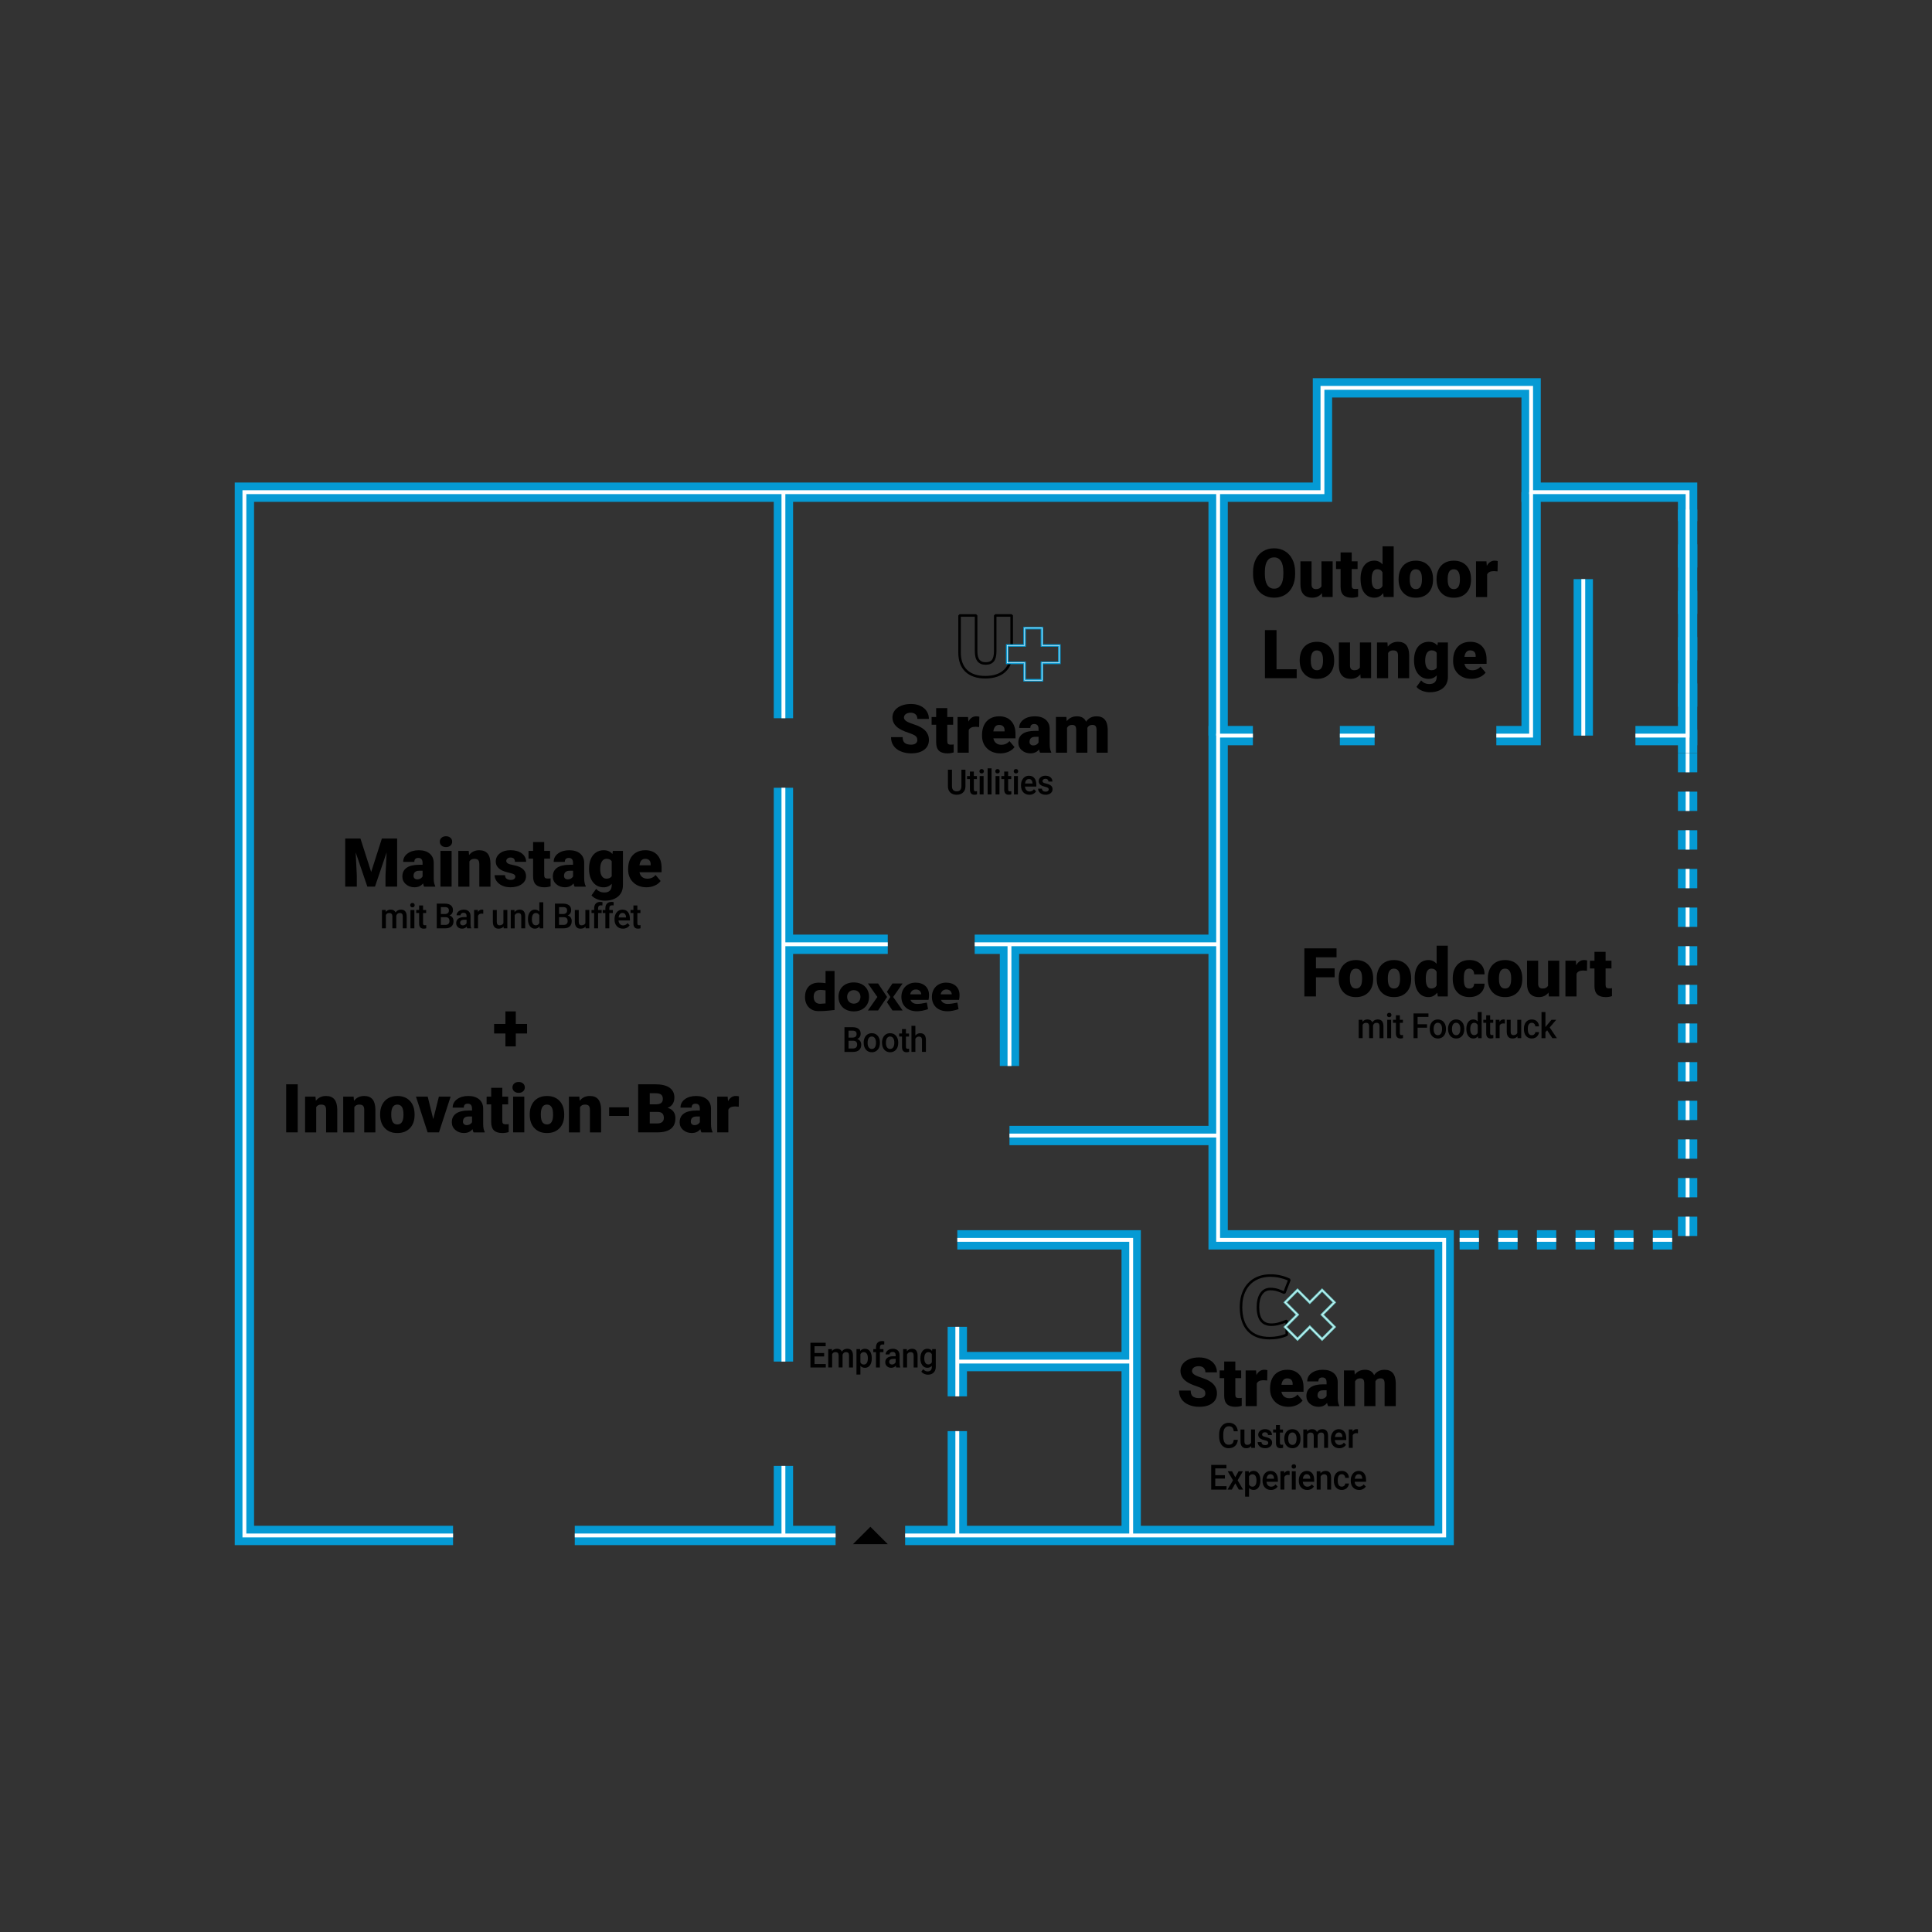 <?xml version="1.0" encoding="UTF-8"?>
<svg id="Social-Media-Inhalt" xmlns="http://www.w3.org/2000/svg" viewBox="0 0 1000 1000">
  <rect x="0" y="0" width="1000" height="1000" fill="#333333" stroke="none"/>
  <defs>
    <style>
      .cls-1 {
        fill: #fff;
      }

      .cls-2, .cls-3, .cls-4, .cls-5 {
        stroke-miterlimit: 10;
      }

      .cls-2, .cls-3, .cls-4, .cls-5, .cls-6 {
        fill: none;
      }

      .cls-2, .cls-4 {
        stroke-dasharray: 10;
      }

      .cls-2, .cls-6 {
        stroke: #fff;
        stroke-width: 2px;
      }

      .cls-3 {
        stroke-dasharray: 12;
      }

      .cls-3, .cls-4, .cls-5 {
        stroke: #059ad4;
        stroke-width: 10px;
      }

      .cls-7 {
        fill: #7bd7d5;
      }

      .cls-8 {
        fill: #059ad4;
      }
    </style>
  </defs>
  <g>
    <path d="M186.57,434.03l5.55,17.31,5.54-17.31h7.89v24.88h-6.02v-5.81l.58-11.89-6.02,17.71h-3.96l-6.03-17.72.58,11.91v5.81h-6v-24.88h7.88Z"/>
    <path d="M219.52,458.91c-.21-.38-.39-.93-.55-1.66-1.06,1.33-2.54,2-4.44,2-1.74,0-3.22-.53-4.44-1.58-1.22-1.05-1.83-2.38-1.83-3.97,0-2,.74-3.52,2.22-4.55,1.48-1.03,3.63-1.54,6.46-1.54h1.78v-.98c0-1.71-.74-2.56-2.21-2.56-1.37,0-2.05.68-2.05,2.03h-5.76c0-1.79.76-3.24,2.28-4.35,1.52-1.12,3.46-1.67,5.82-1.67s4.22.58,5.59,1.73,2.07,2.73,2.1,4.73v8.19c.02,1.7.29,3,.79,3.9v.29h-5.76ZM215.92,455.15c.72,0,1.31-.15,1.79-.46s.81-.66,1.02-1.04v-2.96h-1.68c-2,0-3.01.9-3.01,2.7,0,.52.18.95.53,1.27.35.33.8.49,1.35.49Z"/>
    <path d="M227.64,435.65c0-.82.3-1.49.89-2.02.59-.52,1.36-.79,2.31-.79s1.71.26,2.31.79c.59.52.89,1.2.89,2.02s-.3,1.49-.89,2.02c-.59.52-1.36.79-2.31.79s-1.71-.26-2.31-.79c-.59-.52-.89-1.2-.89-2.02ZM233.76,458.91h-5.78v-18.49h5.78v18.49Z"/>
    <path d="M242.6,440.42l.19,2.17c1.28-1.67,3.04-2.51,5.28-2.51,1.92,0,3.36.58,4.32,1.73s1.44,2.88,1.48,5.2v11.91h-5.78v-11.67c0-.93-.19-1.62-.56-2.06s-1.06-.66-2.05-.66c-1.13,0-1.97.44-2.51,1.33v13.06h-5.76v-18.49h5.4Z"/>
    <path d="M266.73,453.71c0-.49-.26-.88-.77-1.18-.51-.3-1.49-.6-2.92-.92s-2.62-.74-3.55-1.26c-.93-.52-1.65-1.15-2.14-1.89-.49-.74-.74-1.59-.74-2.55,0-1.7.7-3.1,2.1-4.2,1.4-1.1,3.23-1.65,5.5-1.65,2.44,0,4.4.55,5.88,1.66,1.48,1.11,2.22,2.56,2.22,4.36h-5.78c0-1.48-.78-2.22-2.34-2.22-.6,0-1.11.17-1.52.5-.41.34-.62.76-.62,1.26s.25.93.75,1.25c.5.32,1.3.58,2.4.79s2.06.45,2.9.74c2.78.96,4.17,2.67,4.17,5.14,0,1.69-.75,3.06-2.25,4.12-1.5,1.06-3.44,1.59-5.82,1.59-1.58,0-3-.29-4.24-.85s-2.21-1.34-2.9-2.32c-.7-.98-1.04-2.01-1.04-3.09h5.38c.02.85.31,1.48.86,1.87.55.39,1.25.59,2.1.59.79,0,1.38-.16,1.77-.48.39-.32.59-.74.59-1.25Z"/>
    <path d="M281.68,435.82v4.6h3.04v4h-3.04v8.46c0,.7.12,1.18.38,1.45.25.27.75.41,1.49.41.57,0,1.05-.03,1.44-.1v4.12c-1.04.33-2.12.5-3.25.5-1.98,0-3.45-.47-4.39-1.4-.95-.93-1.42-2.35-1.42-4.25v-9.18h-2.36v-4h2.36v-4.6h5.76Z"/>
    <path d="M297.4,458.91c-.21-.38-.39-.93-.55-1.66-1.06,1.33-2.54,2-4.44,2-1.74,0-3.22-.53-4.44-1.58-1.22-1.05-1.83-2.38-1.83-3.97,0-2,.74-3.52,2.22-4.55,1.48-1.03,3.63-1.54,6.46-1.54h1.78v-.98c0-1.71-.74-2.56-2.2-2.56-1.37,0-2.05.68-2.05,2.03h-5.76c0-1.79.76-3.24,2.28-4.35s3.46-1.67,5.82-1.67,4.22.58,5.59,1.73,2.07,2.73,2.1,4.73v8.19c.02,1.7.29,3,.79,3.9v.29h-5.76ZM293.8,455.15c.72,0,1.31-.15,1.79-.46s.81-.66,1.02-1.04v-2.96h-1.67c-2.01,0-3.01.9-3.01,2.7,0,.52.18.95.53,1.27.35.33.8.49,1.35.49Z"/>
    <path d="M304.89,449.53c0-1.87.31-3.52.92-4.96s1.5-2.54,2.65-3.32,2.49-1.17,4.02-1.17c1.93,0,3.43.65,4.51,1.95l.21-1.61h5.23v17.79c0,1.63-.38,3.04-1.14,4.25s-1.85,2.12-3.29,2.77-3.1.97-4.99.97c-1.36,0-2.67-.26-3.94-.77s-2.24-1.18-2.91-2l2.41-3.38c1.07,1.26,2.48,1.9,4.24,1.9,2.55,0,3.83-1.31,3.83-3.93v-.58c-1.11,1.22-2.5,1.83-4.19,1.83-2.26,0-4.08-.86-5.47-2.59-1.39-1.73-2.09-4.04-2.09-6.93v-.21ZM310.66,449.88c0,1.52.28,2.71.85,3.6.57.88,1.37,1.32,2.39,1.32,1.24,0,2.15-.42,2.72-1.25v-7.78c-.56-.84-1.45-1.26-2.68-1.26-1.03,0-1.83.46-2.41,1.38s-.87,2.25-.87,3.99Z"/>
    <path d="M334.64,459.25c-2.84,0-5.13-.85-6.89-2.54-1.76-1.69-2.63-3.89-2.63-6.6v-.48c0-1.89.35-3.56,1.05-5.01.7-1.45,1.72-2.57,3.07-3.36,1.34-.79,2.94-1.19,4.79-1.19,2.6,0,4.65.81,6.15,2.42,1.5,1.61,2.26,3.86,2.26,6.74v2.24h-11.45c.21,1.04.66,1.85,1.35,2.44.69.59,1.59.89,2.7.89,1.82,0,3.25-.64,4.27-1.91l2.63,3.11c-.72.99-1.73,1.78-3.05,2.37-1.32.59-2.73.88-4.25.88ZM333.99,444.52c-1.69,0-2.69,1.12-3.01,3.35h5.81v-.44c.02-.92-.21-1.64-.7-2.14-.49-.51-1.19-.76-2.1-.76Z"/>
    <path d="M199.61,471l.06.99c.63-.78,1.5-1.17,2.61-1.17,1.21,0,2.04.49,2.48,1.46.66-.97,1.58-1.46,2.77-1.46,1,0,1.74.29,2.22.87.49.58.74,1.44.75,2.57v6.25h-2.03v-6.19c0-.6-.12-1.05-.38-1.33-.25-.28-.67-.42-1.24-.42-.46,0-.84.13-1.13.39s-.5.6-.61,1.02v6.52s-2.02,0-2.02,0v-6.26c-.03-1.12-.57-1.68-1.63-1.68-.81,0-1.39.35-1.73,1.05v6.89h-2.03v-9.51h1.91Z"/>
    <path d="M212.33,468.53c0-.33.1-.6.3-.82s.48-.33.85-.33.65.11.85.33c.2.22.3.49.3.82s-.1.59-.3.8c-.2.21-.48.32-.85.32s-.65-.11-.85-.32-.3-.48-.3-.8ZM214.48,480.51h-2.03v-9.51h2.03v9.51Z"/>
    <path d="M218.98,468.69v2.31h1.59v1.58h-1.59v5.31c0,.36.07.62.2.79s.38.24.73.24c.23,0,.47-.03.71-.09v1.65c-.46.13-.91.2-1.34.2-1.56,0-2.34-.91-2.34-2.72v-5.39h-1.49v-1.58h1.49v-2.31h2.03Z"/>
    <path d="M226.06,480.51v-12.8h4.17c1.38,0,2.42.29,3.14.87s1.08,1.44,1.08,2.59c0,.59-.15,1.11-.45,1.58s-.74.83-1.32,1.09c.66.19,1.16.54,1.52,1.06s.54,1.14.54,1.87c0,1.2-.37,2.12-1.1,2.77s-1.78.97-3.14.97h-4.43ZM228.18,473.1h2.07c.66,0,1.17-.16,1.54-.47s.56-.76.56-1.33c0-.63-.17-1.09-.51-1.37-.34-.28-.88-.42-1.6-.42h-2.05v3.59ZM228.18,474.73v4h2.35c.66,0,1.18-.17,1.55-.52s.56-.83.56-1.44c0-1.33-.64-2.01-1.94-2.04h-2.52Z"/>
    <path d="M241.8,480.51c-.09-.18-.17-.48-.23-.89-.65.71-1.44,1.06-2.37,1.06s-1.65-.27-2.22-.82c-.57-.54-.86-1.22-.86-2.02,0-1.01.36-1.79,1.07-2.33.72-.54,1.74-.81,3.07-.81h1.24v-.62c0-.49-.13-.89-.39-1.18s-.66-.44-1.19-.44c-.46,0-.84.12-1.13.36s-.44.55-.44.93h-2.03c0-.52.16-1.01.49-1.46s.78-.81,1.34-1.07c.56-.26,1.2-.39,1.89-.39,1.06,0,1.9.28,2.53.84s.95,1.35.97,2.36v4.29c0,.86.11,1.54.34,2.05v.15h-2.07ZM239.57,478.97c.4,0,.78-.1,1.13-.31s.62-.48.8-.83v-1.79h-1.09c-.75,0-1.32.14-1.69.41s-.57.67-.57,1.17c0,.41.13.74.39.98s.61.37,1.04.37Z"/>
    <path d="M250.13,472.95c-.27-.05-.54-.07-.83-.07-.93,0-1.56.38-1.88,1.12v6.5h-2.03v-9.51h1.94l.05,1.06c.49-.83,1.17-1.24,2.04-1.24.29,0,.53.04.72.12v2Z"/>
    <path d="M260.63,479.58c-.6.74-1.44,1.11-2.54,1.11-.98,0-1.72-.3-2.22-.91s-.76-1.48-.76-2.62v-6.16h2.03v6.13c0,1.21.48,1.81,1.43,1.81s1.65-.37,2-1.12v-6.83h2.03v9.51h-1.91l-.05-.93Z"/>
    <path d="M266.28,471l.06,1.1c.67-.85,1.54-1.27,2.63-1.27,1.88,0,2.84,1.13,2.87,3.4v6.28h-2.03v-6.16c0-.6-.12-1.05-.37-1.34-.25-.29-.65-.43-1.21-.43-.82,0-1.43.39-1.83,1.17v6.77h-2.03v-9.51h1.91Z"/>
    <path d="M273.27,475.68c0-1.46.32-2.64.97-3.53.65-.89,1.51-1.33,2.6-1.33.96,0,1.73.35,2.32,1.05v-4.87h2.03v13.5h-1.84l-.1-.98c-.61.77-1.42,1.16-2.43,1.16s-1.91-.45-2.57-1.34-.98-2.12-.98-3.66ZM275.3,475.87c0,.97.18,1.72.53,2.26s.86.81,1.51.81c.83,0,1.44-.39,1.82-1.17v-4.06c-.37-.76-.97-1.14-1.8-1.14-.66,0-1.16.27-1.52.82-.36.55-.54,1.37-.54,2.47Z"/>
    <path d="M287.24,480.51v-12.8h4.17c1.38,0,2.42.29,3.14.87s1.08,1.44,1.08,2.59c0,.59-.15,1.11-.45,1.58s-.74.83-1.32,1.09c.66.19,1.16.54,1.52,1.06s.54,1.14.54,1.87c0,1.2-.37,2.12-1.1,2.77s-1.78.97-3.14.97h-4.43ZM289.36,473.1h2.07c.66,0,1.17-.16,1.54-.47s.56-.76.56-1.33c0-.63-.17-1.09-.51-1.37-.34-.28-.88-.42-1.6-.42h-2.05v3.59ZM289.36,474.73v4h2.35c.66,0,1.18-.17,1.55-.52s.56-.83.56-1.44c0-1.33-.64-2.01-1.94-2.04h-2.52Z"/>
    <path d="M303.05,479.58c-.6.74-1.44,1.11-2.54,1.11-.98,0-1.72-.3-2.22-.91s-.76-1.48-.76-2.62v-6.16h2.03v6.13c0,1.21.48,1.81,1.43,1.81s1.65-.37,2-1.12v-6.83h2.03v9.51h-1.91l-.05-.93Z"/>
    <path d="M307.54,480.51v-7.93h-1.38v-1.58h1.38v-.87c0-1.05.28-1.87.83-2.44s1.34-.86,2.34-.86c.36,0,.73.05,1.14.16l-.05,1.67c-.22-.05-.48-.07-.78-.07-.97,0-1.45.52-1.45,1.57v.84h1.84v1.58h-1.84v7.93h-2.03Z"/>
    <path d="M313.34,480.51v-7.93h-1.38v-1.58h1.38v-.87c0-1.05.28-1.87.83-2.44s1.34-.86,2.34-.86c.36,0,.74.05,1.14.16l-.05,1.67c-.22-.05-.48-.07-.78-.07-.97,0-1.45.52-1.45,1.57v.84h1.84v1.58h-1.84v7.93h-2.03Z"/>
    <path d="M322.41,480.68c-1.29,0-2.33-.43-3.13-1.28s-1.2-1.99-1.2-3.41v-.26c0-.95.17-1.8.52-2.54.35-.75.84-1.33,1.47-1.74s1.33-.62,2.1-.62c1.23,0,2.18.41,2.85,1.24s1.01,2,1.01,3.51v.86h-5.9c.06.79.31,1.41.75,1.86.44.46.99.69,1.65.69.93,0,1.69-.4,2.27-1.19l1.09,1.1c-.36.57-.84,1.01-1.45,1.32-.6.31-1.28.47-2.03.47ZM322.17,472.54c-.56,0-1.01.21-1.35.62s-.56.98-.66,1.71h3.87v-.16c-.04-.71-.22-1.26-.54-1.62-.32-.37-.76-.55-1.32-.55Z"/>
    <path d="M329.9,468.69v2.31h1.59v1.58h-1.59v5.31c0,.36.07.62.2.79s.38.24.73.24c.23,0,.47-.03.71-.09v1.65c-.46.13-.91.2-1.34.2-1.56,0-2.34-.91-2.34-2.72v-5.39h-1.49v-1.58h1.49v-2.31h2.03Z"/>
    <path d="M266.98,529.99h5.83v4.94h-5.83v6.68h-5.38v-6.68h-5.84v-4.94h5.84v-6.49h5.38v6.49Z"/>
    <path d="M154.1,586.11h-5.98v-24.88h5.98v24.88Z"/>
    <path d="M163.29,567.62l.19,2.17c1.28-1.67,3.04-2.51,5.28-2.51,1.93,0,3.36.58,4.32,1.73.95,1.15,1.44,2.88,1.48,5.2v11.91h-5.78v-11.67c0-.93-.19-1.62-.56-2.06s-1.06-.66-2.05-.66c-1.13,0-1.96.44-2.51,1.33v13.06h-5.76v-18.49h5.4Z"/>
    <path d="M183.03,567.62l.19,2.17c1.28-1.67,3.04-2.51,5.28-2.51,1.93,0,3.36.58,4.32,1.73.95,1.15,1.44,2.88,1.48,5.2v11.91h-5.78v-11.67c0-.93-.19-1.62-.56-2.06-.38-.44-1.06-.66-2.05-.66-1.13,0-1.96.44-2.51,1.33v13.06h-5.76v-18.49h5.4Z"/>
    <path d="M196.75,576.69c0-1.85.36-3.49,1.08-4.93.72-1.44,1.75-2.55,3.09-3.32,1.34-.77,2.92-1.16,4.73-1.16,2.77,0,4.95.86,6.55,2.57s2.39,4.05,2.39,7v.21c0,2.88-.8,5.17-2.4,6.86-1.6,1.69-3.77,2.54-6.5,2.54s-4.75-.79-6.34-2.37c-1.59-1.58-2.46-3.72-2.58-6.42l-.02-.97ZM202.51,577.05c0,1.71.27,2.96.8,3.76.54.8,1.33,1.2,2.38,1.2,2.05,0,3.1-1.58,3.14-4.73v-.58c0-3.32-1.06-4.97-3.18-4.97-1.93,0-2.97,1.43-3.13,4.29l-.02,1.04Z"/>
    <path d="M224.25,579.26l2.92-11.64h6.07l-6.03,18.49h-5.88l-6.03-18.49h6.08l2.87,11.64Z"/>
    <path d="M245.12,586.11c-.21-.38-.39-.93-.55-1.66-1.06,1.33-2.54,2-4.44,2-1.74,0-3.22-.53-4.44-1.58-1.22-1.05-1.83-2.38-1.83-3.97,0-2,.74-3.52,2.22-4.55,1.48-1.03,3.63-1.54,6.46-1.54h1.78v-.98c0-1.71-.74-2.56-2.21-2.56-1.37,0-2.05.68-2.05,2.03h-5.76c0-1.79.76-3.24,2.28-4.35,1.52-1.12,3.46-1.67,5.82-1.67s4.22.58,5.59,1.73,2.07,2.73,2.1,4.73v8.19c.02,1.7.29,3,.79,3.9v.29h-5.76ZM241.51,582.35c.72,0,1.31-.15,1.79-.46s.81-.66,1.02-1.04v-2.96h-1.68c-2,0-3.01.9-3.01,2.7,0,.52.18.95.53,1.27.35.33.8.49,1.35.49Z"/>
    <path d="M259.98,563.02v4.6h3.04v4h-3.04v8.46c0,.7.12,1.18.38,1.45.25.27.75.41,1.49.41.57,0,1.05-.03,1.44-.1v4.12c-1.04.33-2.12.5-3.25.5-1.98,0-3.45-.47-4.39-1.4-.95-.93-1.42-2.35-1.42-4.25v-9.18h-2.36v-4h2.36v-4.6h5.76Z"/>
    <path d="M265.25,562.85c0-.82.3-1.49.89-2.02s1.36-.79,2.31-.79,1.71.26,2.31.79c.59.52.89,1.2.89,2.02s-.3,1.49-.89,2.02c-.59.52-1.36.79-2.31.79s-1.71-.26-2.31-.79-.89-1.2-.89-2.02ZM271.37,586.11h-5.78v-18.49h5.78v18.49Z"/>
    <path d="M274.19,576.69c0-1.85.36-3.49,1.08-4.93s1.75-2.55,3.09-3.32c1.34-.77,2.92-1.16,4.73-1.16,2.77,0,4.95.86,6.55,2.57,1.59,1.71,2.39,4.05,2.39,7v.21c0,2.88-.8,5.17-2.4,6.86-1.6,1.69-3.77,2.54-6.5,2.54s-4.75-.79-6.34-2.37c-1.6-1.58-2.46-3.72-2.58-6.42l-.02-.97ZM279.94,577.05c0,1.71.27,2.96.8,3.76.54.8,1.33,1.2,2.38,1.2,2.05,0,3.1-1.58,3.14-4.73v-.58c0-3.32-1.06-4.97-3.18-4.97-1.93,0-2.97,1.43-3.13,4.29l-.02,1.04Z"/>
    <path d="M299.85,567.62l.19,2.17c1.28-1.67,3.04-2.51,5.28-2.51,1.93,0,3.36.58,4.32,1.73.95,1.15,1.44,2.88,1.48,5.2v11.91h-5.78v-11.67c0-.93-.19-1.62-.56-2.06-.38-.44-1.06-.66-2.05-.66-1.13,0-1.96.44-2.51,1.33v13.06h-5.76v-18.49h5.4Z"/>
    <path d="M325.56,577.6h-10.27v-4.44h10.27v4.44Z"/>
    <path d="M330.31,586.11v-24.88h8.94c3.2,0,5.64.59,7.31,1.76,1.67,1.17,2.5,2.88,2.5,5.11,0,1.29-.3,2.39-.89,3.3s-1.46,1.58-2.61,2.02c1.3.34,2.29.98,2.99,1.91s1.04,2.07,1.04,3.42c0,2.44-.77,4.27-2.32,5.49s-3.83,1.85-6.86,1.87h-10.1ZM336.31,571.6h3.13c1.31-.01,2.24-.25,2.8-.72.56-.47.84-1.16.84-2.07,0-1.05-.3-1.81-.91-2.27s-1.58-.69-2.92-.69h-2.94v5.76ZM336.31,575.53v5.96h3.93c1.08,0,1.91-.25,2.5-.74.58-.5.87-1.19.87-2.09,0-2.07-1.03-3.12-3.09-3.13h-4.2Z"/>
    <path d="M363.04,586.11c-.21-.38-.39-.93-.55-1.66-1.06,1.33-2.54,2-4.44,2-1.74,0-3.22-.53-4.44-1.58-1.22-1.05-1.83-2.38-1.83-3.97,0-2,.74-3.52,2.22-4.55,1.48-1.03,3.63-1.54,6.46-1.54h1.78v-.98c0-1.71-.74-2.56-2.21-2.56-1.37,0-2.05.68-2.05,2.03h-5.76c0-1.79.76-3.24,2.28-4.35,1.52-1.12,3.46-1.67,5.82-1.67s4.22.58,5.59,1.73,2.07,2.73,2.1,4.73v8.19c.02,1.7.29,3,.79,3.9v.29h-5.76ZM359.43,582.35c.72,0,1.31-.15,1.79-.46s.81-.66,1.02-1.04v-2.96h-1.68c-2,0-3.01.9-3.01,2.7,0,.52.18.95.53,1.27.35.33.8.49,1.35.49Z"/>
    <path d="M382.38,572.83l-1.9-.14c-1.81,0-2.97.57-3.49,1.71v11.71h-5.76v-18.49h5.4l.19,2.38c.97-1.81,2.32-2.72,4.05-2.72.62,0,1.15.07,1.61.21l-.1,5.35Z"/>
  </g>
  <g>
    <path d="M474.79,382.98c0-.88-.31-1.56-.93-2.05-.62-.49-1.71-1-3.27-1.52-1.56-.52-2.84-1.03-3.83-1.52-3.22-1.58-4.84-3.76-4.84-6.53,0-1.38.4-2.59,1.21-3.65.8-1.05,1.94-1.87,3.41-2.46,1.47-.59,3.12-.88,4.96-.88s3.39.32,4.81.96c1.42.64,2.52,1.55,3.31,2.73.79,1.18,1.18,2.53,1.18,4.04h-5.98c0-1.01-.31-1.8-.93-2.36-.62-.56-1.46-.84-2.52-.84s-1.92.24-2.54.71-.93,1.07-.93,1.8c0,.64.34,1.22,1.03,1.73.68.52,1.88,1.05,3.61,1.61,1.72.55,3.13,1.15,4.24,1.79,2.69,1.55,4.03,3.69,4.03,6.41,0,2.18-.82,3.89-2.46,5.13-1.64,1.24-3.89,1.86-6.75,1.86-2.02,0-3.84-.36-5.48-1.08-1.64-.72-2.87-1.71-3.69-2.97-.83-1.26-1.24-2.71-1.24-4.35h6.02c0,1.33.34,2.32,1.04,2.95.69.63,1.81.95,3.36.95.99,0,1.77-.21,2.35-.64.58-.43.86-1.03.86-1.8Z"/>
    <path d="M490.31,366.51v4.6h3.04v4h-3.04v8.46c0,.7.12,1.18.38,1.45s.75.41,1.49.41c.57,0,1.05-.03,1.44-.1v4.12c-1.04.33-2.12.5-3.25.5-1.98,0-3.45-.47-4.39-1.4-.95-.93-1.42-2.35-1.42-4.26v-9.18h-2.36v-4h2.36v-4.6h5.76Z"/>
    <path d="M506.8,376.32l-1.9-.14c-1.81,0-2.97.57-3.49,1.71v11.71h-5.76v-18.49h5.4l.19,2.38c.97-1.81,2.32-2.72,4.05-2.72.62,0,1.15.07,1.61.21l-.1,5.35Z"/>
    <path d="M517.82,389.94c-2.84,0-5.13-.85-6.89-2.54-1.75-1.69-2.63-3.89-2.63-6.6v-.48c0-1.89.35-3.56,1.05-5.01.7-1.45,1.72-2.57,3.07-3.36,1.34-.79,2.94-1.19,4.79-1.19,2.6,0,4.65.81,6.15,2.42,1.5,1.61,2.26,3.86,2.26,6.74v2.24h-11.45c.21,1.04.65,1.85,1.35,2.44.7.59,1.6.89,2.7.89,1.82,0,3.25-.64,4.27-1.91l2.63,3.11c-.72.99-1.74,1.78-3.05,2.37-1.32.59-2.73.88-4.25.88ZM517.17,375.2c-1.69,0-2.69,1.12-3.01,3.35h5.81v-.44c.02-.92-.21-1.64-.7-2.14s-1.19-.76-2.1-.76Z"/>
    <path d="M538.35,389.59c-.21-.38-.39-.93-.55-1.66-1.06,1.33-2.54,2-4.44,2-1.74,0-3.22-.53-4.44-1.58-1.22-1.05-1.83-2.38-1.83-3.97,0-2,.74-3.52,2.22-4.55s3.63-1.54,6.46-1.54h1.78v-.98c0-1.71-.73-2.56-2.21-2.56-1.37,0-2.05.68-2.05,2.03h-5.76c0-1.79.76-3.24,2.28-4.35,1.52-1.12,3.46-1.67,5.82-1.67s4.22.58,5.59,1.73c1.37,1.15,2.07,2.73,2.1,4.73v8.19c.02,1.7.28,3,.79,3.9v.29h-5.76ZM534.74,385.83c.72,0,1.31-.15,1.79-.46s.81-.65,1.02-1.04v-2.96h-1.67c-2,0-3.01.9-3.01,2.7,0,.52.18.95.53,1.27.35.33.8.49,1.35.49Z"/>
    <path d="M551.95,371.1l.19,2.17c1.31-1.67,3.07-2.51,5.28-2.51,2.34,0,3.91.93,4.73,2.79,1.25-1.86,3.06-2.79,5.43-2.79,3.75,0,5.67,2.27,5.78,6.8v12.03h-5.78v-11.67c0-.95-.16-1.63-.48-2.07-.32-.43-.9-.65-1.74-.65-1.14,0-1.99.51-2.55,1.52l.02.24v12.63h-5.78v-11.64c0-.97-.15-1.67-.46-2.1-.31-.43-.89-.65-1.76-.65-1.11,0-1.95.51-2.53,1.52v12.87h-5.76v-18.49h5.4Z"/>
    <path d="M499.72,398.4v8.55c0,1.36-.41,2.44-1.24,3.23s-1.93,1.19-3.3,1.19-2.5-.39-3.31-1.17-1.23-1.87-1.23-3.26v-8.54h2.1v8.56c0,.86.21,1.51.62,1.96s1.02.68,1.82.68c1.63,0,2.44-.9,2.44-2.71v-8.49h2.1Z"/>
    <path d="M504.06,399.37v2.31h1.59v1.58h-1.59v5.31c0,.36.07.63.21.79.14.16.38.24.73.24.23,0,.47-.03.71-.09v1.65c-.46.13-.91.2-1.34.2-1.56,0-2.34-.91-2.34-2.72v-5.39h-1.49v-1.58h1.49v-2.31h2.03Z"/>
    <path d="M506.95,399.21c0-.33.1-.6.3-.82s.48-.33.85-.33.65.11.85.33c.2.22.3.49.3.82s-.1.59-.3.8c-.2.21-.48.32-.85.32s-.65-.11-.85-.32-.3-.48-.3-.8ZM509.11,411.19h-2.03v-9.51h2.03v9.51Z"/>
    <path d="M513.22,411.19h-2.03v-13.5h2.03v13.5Z"/>
    <path d="M515.17,399.21c0-.33.1-.6.3-.82s.48-.33.85-.33.65.11.85.33c.2.22.3.49.3.82s-.1.59-.3.8c-.2.21-.48.32-.85.32s-.65-.11-.85-.32-.3-.48-.3-.8ZM517.33,411.19h-2.03v-9.51h2.03v9.51Z"/>
    <path d="M521.82,399.37v2.31h1.59v1.58h-1.59v5.31c0,.36.07.63.2.79s.38.24.73.24c.23,0,.47-.03.71-.09v1.65c-.46.13-.91.2-1.34.2-1.56,0-2.34-.91-2.34-2.72v-5.39h-1.49v-1.58h1.49v-2.31h2.03Z"/>
    <path d="M524.71,399.21c0-.33.1-.6.3-.82.2-.22.48-.33.85-.33s.65.11.85.33.3.49.3.82-.1.59-.3.8-.48.32-.85.32-.65-.11-.85-.32c-.2-.21-.3-.48-.3-.8ZM526.87,411.19h-2.03v-9.51h2.03v9.51Z"/>
    <path d="M532.8,411.37c-1.29,0-2.33-.43-3.13-1.28s-1.2-1.99-1.2-3.41v-.26c0-.95.17-1.8.52-2.54s.84-1.33,1.46-1.74,1.33-.62,2.1-.62c1.23,0,2.18.41,2.85,1.24s1.01,2,1.01,3.51v.86h-5.9c.06.79.31,1.41.75,1.86.44.46.99.69,1.65.69.93,0,1.69-.4,2.27-1.19l1.09,1.1c-.36.57-.84,1.01-1.45,1.32-.6.31-1.28.47-2.03.47ZM532.55,403.22c-.56,0-1.01.21-1.35.62-.34.41-.56.98-.66,1.71h3.87v-.16c-.04-.71-.23-1.26-.54-1.62-.32-.37-.76-.55-1.32-.55Z"/>
    <path d="M542.8,408.61c0-.38-.15-.67-.45-.87s-.79-.38-1.48-.53c-.69-.15-1.27-.35-1.73-.58-1.01-.52-1.52-1.26-1.52-2.24,0-.82.33-1.51.99-2.06.66-.55,1.49-.83,2.5-.83,1.08,0,1.95.28,2.62.84s1,1.29,1,2.19h-2.03c0-.41-.15-.75-.43-1.02s-.67-.41-1.15-.41c-.45,0-.81.11-1.09.33-.28.22-.42.51-.42.87,0,.33.13.58.39.76.26.18.79.36,1.59.55.79.18,1.42.4,1.87.66.45.25.79.56,1.01.92.22.36.33.79.33,1.3,0,.86-.34,1.55-1.01,2.08s-1.56.8-2.65.8c-.74,0-1.4-.14-1.98-.42-.58-.28-1.03-.67-1.35-1.16-.32-.49-.48-1.02-.48-1.59h1.97c.03.5.21.89.54,1.16s.78.41,1.33.41.94-.11,1.22-.32.42-.49.42-.84Z"/>
  </g>
  <g>
    <path d="M623.88,721.21c0-.88-.31-1.56-.93-2.05-.62-.49-1.71-1-3.27-1.52-1.56-.52-2.84-1.03-3.83-1.52-3.22-1.58-4.84-3.76-4.84-6.53,0-1.38.4-2.59,1.21-3.65.8-1.05,1.94-1.87,3.41-2.46,1.47-.59,3.12-.88,4.96-.88s3.39.32,4.81.96c1.42.64,2.52,1.55,3.31,2.73.79,1.18,1.18,2.53,1.18,4.04h-5.98c0-1.01-.31-1.8-.93-2.36-.62-.56-1.46-.84-2.52-.84s-1.92.24-2.54.71-.93,1.07-.93,1.8c0,.64.34,1.22,1.03,1.73.68.52,1.88,1.05,3.61,1.61,1.72.55,3.13,1.15,4.24,1.79,2.69,1.55,4.03,3.69,4.03,6.41,0,2.18-.82,3.89-2.46,5.13-1.64,1.24-3.89,1.86-6.75,1.86-2.02,0-3.84-.36-5.48-1.08-1.64-.72-2.87-1.71-3.69-2.97-.83-1.26-1.24-2.71-1.24-4.35h6.02c0,1.33.34,2.32,1.03,2.95.69.63,1.81.95,3.36.95.99,0,1.77-.21,2.35-.64.57-.43.86-1.03.86-1.8Z"/>
    <path d="M639.4,704.73v4.6h3.04v4h-3.04v8.46c0,.7.12,1.18.38,1.45.25.27.75.41,1.49.41.57,0,1.05-.03,1.44-.1v4.12c-1.04.33-2.12.5-3.25.5-1.98,0-3.45-.47-4.39-1.4-.95-.93-1.42-2.35-1.42-4.26v-9.18h-2.36v-4h2.36v-4.6h5.76Z"/>
    <path d="M655.89,714.54l-1.9-.14c-1.81,0-2.97.57-3.49,1.71v11.71h-5.76v-18.49h5.4l.19,2.38c.97-1.81,2.32-2.72,4.05-2.72.62,0,1.15.07,1.61.21l-.1,5.35Z"/>
    <path d="M666.91,728.16c-2.84,0-5.13-.85-6.89-2.54-1.75-1.69-2.63-3.89-2.63-6.6v-.48c0-1.89.35-3.56,1.05-5.01.7-1.45,1.72-2.57,3.07-3.36,1.34-.79,2.94-1.19,4.79-1.19,2.6,0,4.65.81,6.15,2.42,1.5,1.61,2.26,3.86,2.26,6.74v2.24h-11.45c.21,1.04.65,1.85,1.35,2.44.7.59,1.59.89,2.7.89,1.82,0,3.25-.64,4.27-1.91l2.63,3.11c-.72.99-1.74,1.78-3.05,2.37-1.32.59-2.73.88-4.25.88ZM666.27,713.43c-1.69,0-2.69,1.12-3.01,3.35h5.81v-.44c.02-.92-.21-1.64-.7-2.14s-1.19-.76-2.1-.76Z"/>
    <path d="M687.44,727.82c-.21-.38-.39-.93-.55-1.66-1.06,1.33-2.54,2-4.44,2-1.74,0-3.22-.53-4.44-1.58-1.22-1.05-1.83-2.38-1.83-3.97,0-2,.74-3.52,2.22-4.55,1.48-1.03,3.63-1.54,6.46-1.54h1.78v-.98c0-1.71-.74-2.56-2.21-2.56-1.37,0-2.05.68-2.05,2.03h-5.76c0-1.79.76-3.24,2.28-4.35,1.52-1.12,3.46-1.67,5.82-1.67s4.22.58,5.59,1.73c1.37,1.15,2.07,2.73,2.1,4.73v8.19c.02,1.7.29,3,.79,3.9v.29h-5.76ZM683.83,724.06c.72,0,1.31-.15,1.79-.46s.81-.65,1.02-1.04v-2.96h-1.68c-2,0-3.01.9-3.01,2.7,0,.52.18.95.53,1.27.35.33.8.49,1.35.49Z"/>
    <path d="M701.04,709.33l.19,2.17c1.31-1.67,3.07-2.51,5.28-2.51,2.34,0,3.91.93,4.73,2.79,1.25-1.86,3.06-2.79,5.43-2.79,3.75,0,5.67,2.27,5.78,6.8v12.03h-5.78v-11.67c0-.95-.16-1.63-.48-2.07-.32-.43-.9-.65-1.74-.65-1.14,0-1.99.51-2.55,1.52l.02.24v12.63h-5.78v-11.64c0-.97-.15-1.67-.46-2.1-.31-.43-.89-.65-1.76-.65-1.11,0-1.95.51-2.53,1.52v12.87h-5.76v-18.49h5.4Z"/>
    <path d="M640.7,745.25c-.12,1.37-.6,2.43-1.44,3.19s-1.95,1.15-3.33,1.15c-.97,0-1.82-.24-2.56-.73s-1.31-1.17-1.71-2.06c-.4-.89-.61-1.92-.63-3.1v-1.2c0-1.21.2-2.27.61-3.19.41-.92.99-1.63,1.75-2.13s1.64-.75,2.63-.75c1.34,0,2.42.38,3.24,1.15s1.29,1.85,1.43,3.25h-2.1c-.1-.92-.35-1.58-.76-1.99-.41-.41-1.01-.61-1.8-.61-.92,0-1.62.35-2.12,1.06-.49.71-.74,1.74-.75,3.11v1.13c0,1.38.24,2.44.71,3.17.47.73,1.16,1.09,2.07,1.09.83,0,1.45-.2,1.87-.59.42-.39.68-1.05.79-1.96h2.1Z"/>
    <path d="M647.6,748.49c-.6.74-1.44,1.11-2.54,1.11-.98,0-1.72-.3-2.23-.91-.5-.6-.75-1.48-.75-2.62v-6.16h2.03v6.13c0,1.21.48,1.81,1.43,1.81s1.65-.37,2-1.12v-6.83h2.03v9.51h-1.91l-.05-.93Z"/>
    <path d="M656.44,746.84c0-.38-.15-.67-.45-.87-.3-.2-.79-.38-1.48-.53-.69-.15-1.27-.35-1.73-.58-1.01-.52-1.52-1.26-1.52-2.24,0-.82.33-1.51.99-2.06s1.49-.83,2.5-.83c1.08,0,1.95.28,2.62.84.67.56,1,1.29,1,2.19h-2.03c0-.41-.14-.75-.43-1.02s-.67-.41-1.15-.41c-.45,0-.81.11-1.09.33s-.42.51-.42.87c0,.33.13.58.39.76s.79.36,1.59.55,1.42.4,1.87.66.79.56,1.01.92.33.79.33,1.3c0,.86-.34,1.55-1.01,2.08s-1.56.8-2.65.8c-.74,0-1.4-.14-1.98-.42s-1.03-.67-1.35-1.16-.48-1.02-.48-1.59h1.97c.03.5.21.89.54,1.16s.78.41,1.33.41.94-.11,1.22-.32c.28-.21.42-.49.42-.84Z"/>
    <path d="M662.49,737.6v2.31h1.59v1.58h-1.59v5.31c0,.36.07.63.2.79.14.16.38.24.73.24.23,0,.47-.03.71-.09v1.65c-.46.13-.91.2-1.34.2-1.56,0-2.34-.91-2.34-2.72v-5.39h-1.49v-1.58h1.49v-2.31h2.03Z"/>
    <path d="M664.74,744.58c0-.93.18-1.77.53-2.52s.84-1.32,1.48-1.72,1.36-.6,2.19-.6c1.22,0,2.21.41,2.97,1.24s1.17,1.92,1.23,3.29v.5c0,.94-.16,1.78-.5,2.51s-.83,1.31-1.47,1.71-1.37.61-2.21.61c-1.28,0-2.29-.45-3.06-1.34s-1.15-2.08-1.15-3.57v-.11ZM666.77,744.76c0,.98.19,1.74.58,2.3.38.55.92.83,1.6.83s1.22-.28,1.6-.84.57-1.39.57-2.47c0-.96-.2-1.72-.59-2.29s-.93-.84-1.6-.84-1.19.28-1.58.83c-.39.55-.58,1.38-.58,2.48Z"/>
    <path d="M676.51,739.91l.06.99c.63-.78,1.5-1.17,2.6-1.17,1.21,0,2.03.49,2.48,1.46.66-.97,1.58-1.46,2.77-1.46,1,0,1.74.29,2.23.87.49.58.74,1.44.75,2.57v6.25h-2.03v-6.19c0-.6-.12-1.05-.38-1.33-.25-.28-.66-.42-1.24-.42-.46,0-.84.13-1.13.39-.29.26-.5.6-.61,1.02v6.52s-2.02,0-2.02,0v-6.26c-.03-1.12-.57-1.68-1.63-1.68-.81,0-1.39.35-1.73,1.05v6.89h-2.03v-9.51h1.91Z"/>
    <path d="M693.2,749.6c-1.29,0-2.33-.43-3.13-1.28s-1.2-1.99-1.2-3.41v-.26c0-.95.17-1.8.52-2.54.35-.75.84-1.33,1.47-1.74s1.33-.62,2.1-.62c1.23,0,2.18.41,2.85,1.24s1.01,2,1.01,3.51v.86h-5.9c.06.79.31,1.41.75,1.86.44.46.99.69,1.65.69.93,0,1.69-.4,2.27-1.19l1.09,1.1c-.36.57-.84,1.01-1.45,1.32-.6.31-1.28.47-2.03.47ZM692.96,741.45c-.56,0-1.01.21-1.35.62s-.56.98-.66,1.71h3.87v-.16c-.04-.71-.22-1.26-.54-1.62-.32-.37-.76-.55-1.32-.55Z"/>
    <path d="M702.87,741.86c-.27-.05-.54-.07-.83-.07-.93,0-1.55.38-1.88,1.12v6.5h-2.03v-9.51h1.94l.05,1.06c.49-.83,1.17-1.24,2.04-1.24.29,0,.53.04.72.12v2Z"/>
    <path d="M634.01,765.31h-4.99v3.94h5.84v1.78h-7.95v-12.8h7.89v1.79h-5.78v3.53h4.99v1.76Z"/>
    <path d="M639.37,764.64l1.72-3.13h2.25l-2.76,4.68,2.86,4.83h-2.24l-1.8-3.25-1.8,3.25h-2.25l2.86-4.83-2.75-4.68h2.24l1.69,3.13Z"/>
    <path d="M652.38,766.36c0,1.47-.32,2.64-.95,3.52s-1.49,1.31-2.55,1.31c-.99,0-1.78-.34-2.38-1.03v4.51h-2.03v-13.17h1.87l.08.97c.6-.76,1.41-1.14,2.43-1.14,1.1,0,1.97.43,2.59,1.3s.94,2.06.94,3.6v.13ZM650.36,766.18c0-.95-.18-1.7-.54-2.26-.36-.56-.87-.83-1.54-.83-.83,0-1.42.36-1.79,1.08v4.22c.37.74.97,1.11,1.8,1.11.65,0,1.15-.27,1.52-.82.36-.55.55-1.38.55-2.49Z"/>
    <path d="M657.82,771.2c-1.29,0-2.33-.43-3.13-1.28s-1.2-1.99-1.2-3.41v-.26c0-.95.17-1.8.52-2.54.35-.75.84-1.33,1.47-1.74s1.33-.62,2.1-.62c1.23,0,2.18.41,2.85,1.24s1.01,2,1.01,3.51v.86h-5.9c.06.79.31,1.41.75,1.86.44.46.99.69,1.65.69.93,0,1.69-.4,2.27-1.19l1.09,1.1c-.36.57-.84,1.01-1.45,1.32-.6.31-1.28.47-2.03.47ZM657.57,763.05c-.56,0-1.01.21-1.35.62s-.56.98-.66,1.71h3.87v-.16c-.04-.71-.22-1.26-.54-1.62-.32-.37-.76-.55-1.32-.55Z"/>
    <path d="M667.49,763.46c-.27-.05-.54-.07-.83-.07-.93,0-1.55.38-1.88,1.12v6.5h-2.03v-9.51h1.94l.05,1.06c.49-.83,1.17-1.24,2.04-1.24.29,0,.53.04.72.12v2Z"/>
    <path d="M668.52,759.04c0-.33.1-.6.3-.82s.48-.33.85-.33.65.11.85.33c.2.22.3.49.3.82s-.1.59-.3.8c-.2.21-.48.32-.85.32s-.65-.11-.85-.32-.3-.48-.3-.8ZM670.67,771.02h-2.03v-9.51h2.03v9.51Z"/>
    <path d="M676.6,771.2c-1.29,0-2.33-.43-3.13-1.28s-1.2-1.99-1.2-3.41v-.26c0-.95.17-1.8.52-2.54.35-.75.84-1.33,1.47-1.74s1.33-.62,2.1-.62c1.23,0,2.18.41,2.85,1.24s1.01,2,1.01,3.51v.86h-5.9c.06.79.31,1.41.75,1.86.44.46.99.69,1.65.69.93,0,1.69-.4,2.27-1.19l1.09,1.1c-.36.57-.84,1.01-1.45,1.32-.6.31-1.28.47-2.03.47ZM676.36,763.05c-.56,0-1.01.21-1.35.62s-.56.98-.66,1.71h3.87v-.16c-.04-.71-.22-1.26-.54-1.62-.32-.37-.76-.55-1.32-.55Z"/>
    <path d="M683.43,761.51l.06,1.1c.67-.85,1.54-1.27,2.63-1.27,1.88,0,2.84,1.13,2.87,3.4v6.28h-2.03v-6.16c0-.6-.12-1.05-.37-1.34-.25-.29-.65-.44-1.21-.44-.82,0-1.43.39-1.83,1.17v6.77h-2.03v-9.51h1.91Z"/>
    <path d="M694.51,769.49c.51,0,.93-.16,1.26-.47s.51-.69.53-1.15h1.91c-.02.59-.2,1.14-.53,1.66-.33.51-.77.92-1.34,1.22-.56.3-1.17.45-1.82.45-1.26,0-2.27-.43-3.01-1.29s-1.11-2.05-1.11-3.57v-.22c0-1.45.37-2.61,1.1-3.48s1.74-1.31,3.01-1.31c1.07,0,1.95.33,2.63.99s1.03,1.52,1.06,2.6h-1.91c-.02-.54-.2-.99-.53-1.34-.33-.35-.75-.53-1.27-.53-.66,0-1.16.25-1.52.75-.36.5-.54,1.26-.54,2.28v.34c0,1.03.18,1.8.53,2.31s.86.76,1.53.76Z"/>
    <path d="M703.47,771.2c-1.29,0-2.33-.43-3.13-1.28s-1.2-1.99-1.2-3.41v-.26c0-.95.17-1.8.52-2.54.35-.75.84-1.33,1.46-1.74s1.33-.62,2.1-.62c1.23,0,2.18.41,2.85,1.24.67.83,1.01,2,1.01,3.51v.86h-5.9c.06.79.31,1.41.75,1.86s.99.69,1.65.69c.93,0,1.69-.4,2.27-1.19l1.09,1.1c-.36.57-.85,1.01-1.45,1.32s-1.28.47-2.03.47ZM703.23,763.05c-.56,0-1.01.21-1.35.62-.34.41-.56.98-.66,1.71h3.87v-.16c-.04-.71-.22-1.26-.54-1.62s-.76-.55-1.32-.55Z"/>
  </g>
  <g>
    <path d="M426.58,702.09h-4.99v3.94h5.84v1.78h-7.95v-12.8h7.89v1.79h-5.78v3.53h4.99v1.76Z"/>
    <path d="M430.6,698.29l.06.99c.63-.78,1.5-1.17,2.6-1.17,1.21,0,2.04.49,2.48,1.46.66-.97,1.58-1.46,2.77-1.46,1,0,1.74.29,2.23.87s.74,1.44.75,2.57v6.25h-2.03v-6.19c0-.6-.12-1.05-.38-1.33s-.67-.42-1.24-.42c-.46,0-.84.13-1.13.39-.29.26-.5.6-.61,1.02v6.52s-2.02,0-2.02,0v-6.26c-.03-1.12-.57-1.68-1.63-1.68-.81,0-1.39.35-1.73,1.05v6.89h-2.03v-9.51h1.91Z"/>
    <path d="M451.23,703.15c0,1.47-.32,2.64-.95,3.52-.63.88-1.49,1.31-2.56,1.31-.99,0-1.78-.34-2.38-1.03v4.51h-2.03v-13.17h1.87l.08.97c.6-.76,1.4-1.14,2.43-1.14,1.1,0,1.97.43,2.59,1.3.63.86.94,2.06.94,3.6v.13ZM449.21,702.96c0-.95-.18-1.7-.54-2.26-.36-.56-.87-.83-1.54-.83-.83,0-1.42.36-1.79,1.08v4.22c.37.74.97,1.11,1.8,1.11.65,0,1.15-.27,1.52-.82s.55-1.38.55-2.49Z"/>
    <path d="M453.4,707.8v-7.93h-1.38v-1.58h1.38v-.87c0-1.05.28-1.87.83-2.44s1.34-.86,2.34-.86c.36,0,.74.05,1.14.16l-.05,1.67c-.22-.05-.48-.07-.78-.07-.97,0-1.45.52-1.45,1.57v.84h1.84v1.58h-1.84v7.93h-2.03Z"/>
    <path d="M463.89,707.8c-.09-.18-.17-.48-.23-.89-.65.71-1.44,1.06-2.37,1.06s-1.65-.27-2.22-.82-.86-1.22-.86-2.02c0-1.01.36-1.79,1.07-2.33s1.74-.81,3.07-.81h1.24v-.62c0-.49-.13-.89-.39-1.18s-.66-.44-1.19-.44c-.46,0-.84.12-1.14.36s-.44.55-.44.93h-2.03c0-.52.16-1.01.49-1.46.33-.45.78-.81,1.34-1.07s1.2-.39,1.89-.39c1.06,0,1.9.28,2.53.84s.95,1.35.97,2.36v4.29c0,.86.11,1.54.34,2.05v.15h-2.07ZM461.66,706.27c.4,0,.78-.1,1.13-.31s.62-.48.8-.83v-1.79h-1.09c-.75,0-1.32.14-1.69.41-.38.28-.57.67-.57,1.17,0,.41.13.74.39.98.26.24.61.36,1.04.36Z"/>
    <path d="M469.37,698.29l.06,1.1c.67-.85,1.54-1.27,2.63-1.27,1.88,0,2.84,1.13,2.87,3.4v6.28h-2.03v-6.16c0-.6-.12-1.05-.37-1.34s-.65-.44-1.21-.44c-.82,0-1.43.39-1.83,1.17v6.77h-2.03v-9.51h1.91Z"/>
    <path d="M476.39,702.98c0-1.48.33-2.66.99-3.54.66-.88,1.54-1.32,2.62-1.32,1.03,0,1.84.38,2.43,1.13l.09-.96h1.83v9.22c0,1.25-.37,2.23-1.11,2.95-.74.72-1.73,1.08-2.98,1.08-.66,0-1.31-.15-1.94-.44s-1.11-.67-1.44-1.14l.96-1.28c.62.78,1.39,1.17,2.3,1.17.67,0,1.21-.19,1.59-.58s.58-.95.58-1.69v-.64c-.58.69-1.36,1.03-2.34,1.03-1.06,0-1.92-.44-2.59-1.33s-1.01-2.11-1.01-3.67ZM478.41,703.16c0,.96.18,1.71.55,2.25.37.55.88.82,1.54.82.82,0,1.42-.37,1.82-1.11v-4.18c-.38-.72-.99-1.08-1.8-1.08-.67,0-1.19.28-1.56.83-.37.56-.55,1.38-.55,2.46Z"/>
  </g>
  <polygon points="441.5 799.25 450.5 790.25 459.5 799.25 441.5 799.25"/>
  <g>
    <polyline class="cls-4" points="873.5 389.75 873.5 641.75 747.5 641.75"/>
    <polyline class="cls-2" points="873.5 389.75 873.5 641.75 747.5 641.75"/>
  </g>
  <g>
    <g>
      <line class="cls-5" x1="405.5" y1="254.75" x2="405.5" y2="371.75"/>
      <line class="cls-5" x1="405.5" y1="407.75" x2="405.5" y2="704.75"/>
      <line class="cls-5" x1="405.5" y1="758.75" x2="405.5" y2="794.75"/>
      <polyline class="cls-5" points="468.5 794.75 747.5 794.75 747.5 641.75 630.5 641.75 630.5 380.75 648.5 380.75"/>
      <line class="cls-5" x1="297.5" y1="794.75" x2="432.5" y2="794.75"/>
      <polyline class="cls-5" points="846.5 380.75 873.5 380.75 873.5 254.75 792.5 254.75 792.5 200.75 684.5 200.75 684.5 254.75 126.5 254.75 126.5 794.75 234.5 794.75"/>
      <line class="cls-5" x1="693.5" y1="380.75" x2="711.5" y2="380.75"/>
      <line class="cls-5" x1="630.5" y1="380.75" x2="630.5" y2="254.75"/>
      <line class="cls-3" x1="873.5" y1="389.75" x2="873.5" y2="263.75"/>
      <line class="cls-5" x1="405.5" y1="488.75" x2="459.5" y2="488.75"/>
      <line class="cls-5" x1="504.5" y1="488.75" x2="630.5" y2="488.75"/>
      <line class="cls-5" x1="522.5" y1="488.75" x2="522.5" y2="551.75"/>
      <line class="cls-5" x1="522.5" y1="587.75" x2="630.5" y2="587.75"/>
      <polyline class="cls-5" points="495.5 641.75 585.5 641.75 585.5 794.75"/>
      <line class="cls-5" x1="495.5" y1="686.75" x2="495.5" y2="722.75"/>
      <line class="cls-5" x1="585.5" y1="704.75" x2="495.5" y2="704.75"/>
      <line class="cls-5" x1="495.5" y1="740.75" x2="495.5" y2="794.75"/>
      <line class="cls-5" x1="819.5" y1="299.75" x2="819.5" y2="380.75"/>
      <polyline class="cls-5" points="774.5 380.75 792.5 380.75 792.5 254.75"/>
    </g>
    <g>
      <line class="cls-6" x1="405.5" y1="254.75" x2="405.5" y2="371.75"/>
      <line class="cls-6" x1="405.5" y1="407.75" x2="405.5" y2="704.75"/>
      <line class="cls-6" x1="405.5" y1="758.75" x2="405.5" y2="794.75"/>
      <polyline class="cls-6" points="468.5 794.75 747.5 794.75 747.5 641.75 630.5 641.75 630.5 380.75 648.5 380.75"/>
      <line class="cls-6" x1="297.5" y1="794.75" x2="432.5" y2="794.75"/>
      <polyline class="cls-6" points="846.5 380.75 873.5 380.75 873.5 254.75 792.5 254.75 792.5 200.75 684.5 200.75 684.5 254.75 126.5 254.75 126.5 794.75 234.5 794.75"/>
      <line class="cls-6" x1="693.5" y1="380.75" x2="711.5" y2="380.75"/>
      <line class="cls-6" x1="630.5" y1="380.75" x2="630.5" y2="254.75"/>
      <line class="cls-6" x1="873.5" y1="389.75" x2="873.5" y2="263.75"/>
      <line class="cls-6" x1="405.5" y1="488.75" x2="459.5" y2="488.75"/>
      <line class="cls-6" x1="504.5" y1="488.75" x2="630.5" y2="488.75"/>
      <line class="cls-6" x1="522.5" y1="488.75" x2="522.5" y2="551.75"/>
      <line class="cls-6" x1="522.5" y1="587.75" x2="630.5" y2="587.75"/>
      <polyline class="cls-6" points="495.5 641.75 585.5 641.75 585.5 794.75"/>
      <line class="cls-6" x1="495.5" y1="686.75" x2="495.5" y2="722.75"/>
      <line class="cls-6" x1="585.5" y1="704.75" x2="495.5" y2="704.75"/>
      <line class="cls-6" x1="495.5" y1="740.75" x2="495.5" y2="794.75"/>
      <line class="cls-6" x1="819.5" y1="299.75" x2="819.5" y2="380.75"/>
      <polyline class="cls-6" points="774.5 380.75 792.5 380.75 792.5 254.75"/>
    </g>
  </g>
  <g>
    <path d="M690.81,505.84h-9.67v9.91h-6v-24.88h16.65v4.63h-10.65v5.72h9.67v4.61Z"/>
    <path d="M692.93,506.33c0-1.85.36-3.49,1.08-4.93.72-1.44,1.75-2.55,3.09-3.32,1.34-.77,2.92-1.16,4.73-1.16,2.77,0,4.95.86,6.54,2.57,1.59,1.71,2.39,4.05,2.39,7v.21c0,2.88-.8,5.17-2.4,6.86-1.6,1.69-3.77,2.54-6.5,2.54s-4.75-.79-6.34-2.37c-1.6-1.58-2.46-3.72-2.58-6.42l-.02-.97ZM698.69,506.69c0,1.71.27,2.96.8,3.76.54.8,1.33,1.2,2.38,1.2,2.05,0,3.1-1.58,3.14-4.73v-.58c0-3.32-1.06-4.97-3.18-4.97-1.93,0-2.97,1.43-3.13,4.29l-.02,1.04Z"/>
    <path d="M712.58,506.33c0-1.85.36-3.49,1.08-4.93.72-1.44,1.75-2.55,3.09-3.32,1.34-.77,2.92-1.16,4.73-1.16,2.77,0,4.95.86,6.55,2.57s2.39,4.05,2.39,7v.21c0,2.88-.8,5.17-2.4,6.86-1.6,1.69-3.77,2.54-6.5,2.54s-4.75-.79-6.34-2.37c-1.59-1.58-2.46-3.72-2.58-6.42l-.02-.97ZM718.34,506.69c0,1.71.27,2.96.8,3.76.54.8,1.33,1.2,2.38,1.2,2.05,0,3.1-1.58,3.14-4.73v-.58c0-3.32-1.06-4.97-3.18-4.97-1.93,0-2.97,1.43-3.13,4.29l-.02,1.04Z"/>
    <path d="M732.23,506.37c0-2.93.63-5.24,1.9-6.92,1.27-1.69,3.03-2.53,5.3-2.53,1.65,0,3.04.65,4.17,1.95v-9.37h5.78v26.25h-5.18l-.29-1.98c-1.18,1.55-2.69,2.32-4.51,2.32-2.2,0-3.94-.84-5.23-2.53-1.29-1.69-1.93-4.08-1.93-7.19ZM737.99,506.73c0,3.28.96,4.92,2.87,4.92,1.28,0,2.19-.54,2.73-1.61v-7.04c-.53-1.09-1.42-1.64-2.7-1.64-1.78,0-2.74,1.44-2.89,4.31l-.02,1.06Z"/>
    <path d="M760.47,511.65c.81,0,1.44-.22,1.88-.66.44-.44.66-1.05.65-1.84h5.4c0,2.03-.73,3.69-2.18,4.99-1.45,1.3-3.32,1.95-5.61,1.95-2.69,0-4.81-.84-6.36-2.53-1.55-1.69-2.32-4.02-2.32-7.01v-.24c0-1.87.34-3.52,1.03-4.95.69-1.43,1.68-2.53,2.98-3.3,1.3-.77,2.84-1.15,4.62-1.15,2.4,0,4.31.67,5.72,2,1.41,1.33,2.12,3.14,2.12,5.42h-5.4c0-.96-.23-1.69-.7-2.2s-1.09-.77-1.88-.77c-1.49,0-2.37.95-2.62,2.85-.08.6-.12,1.44-.12,2.5,0,1.86.22,3.14.67,3.86s1.15,1.08,2.12,1.08Z"/>
    <path d="M770.1,506.33c0-1.85.36-3.49,1.08-4.93.72-1.44,1.75-2.55,3.09-3.32,1.34-.77,2.92-1.16,4.73-1.16,2.77,0,4.95.86,6.54,2.57,1.59,1.71,2.39,4.05,2.39,7v.21c0,2.88-.8,5.17-2.4,6.86-1.6,1.69-3.77,2.54-6.5,2.54s-4.75-.79-6.34-2.37c-1.6-1.58-2.46-3.72-2.58-6.42l-.02-.97ZM775.86,506.69c0,1.71.27,2.96.8,3.76.54.8,1.33,1.2,2.38,1.2,2.05,0,3.1-1.58,3.14-4.73v-.58c0-3.32-1.06-4.97-3.18-4.97-1.93,0-2.97,1.43-3.13,4.29l-.02,1.04Z"/>
    <path d="M801.5,513.75c-1.22,1.56-2.87,2.34-4.94,2.34s-3.56-.59-4.61-1.77c-1.04-1.18-1.56-2.87-1.56-5.08v-11.98h5.76v12.01c0,1.58.77,2.38,2.31,2.38,1.32,0,2.26-.47,2.82-1.42v-12.97h5.79v18.49h-5.4l-.17-2Z"/>
    <path d="M821.41,502.47l-1.9-.14c-1.81,0-2.97.57-3.49,1.71v11.71h-5.76v-18.49h5.4l.19,2.38c.97-1.81,2.32-2.72,4.05-2.72.62,0,1.15.07,1.61.21l-.1,5.35Z"/>
    <path d="M831.05,492.66v4.6h3.04v4h-3.04v8.46c0,.7.12,1.18.38,1.45.25.27.75.41,1.49.41.57,0,1.05-.03,1.44-.1v4.12c-1.04.33-2.12.5-3.25.5-1.98,0-3.45-.47-4.39-1.4-.95-.93-1.42-2.35-1.42-4.25v-9.18h-2.36v-4h2.36v-4.6h5.76Z"/>
    <path d="M705.18,527.84l.06.99c.63-.78,1.5-1.17,2.6-1.17,1.21,0,2.03.49,2.48,1.46.66-.97,1.58-1.46,2.77-1.46,1,0,1.74.29,2.23.87.49.58.74,1.44.75,2.57v6.25h-2.03v-6.19c0-.6-.12-1.05-.38-1.33-.25-.28-.66-.42-1.24-.42-.46,0-.84.13-1.13.39-.29.26-.5.6-.61,1.02v6.52s-2.02,0-2.02,0v-6.26c-.03-1.12-.57-1.68-1.63-1.68-.81,0-1.39.35-1.73,1.05v6.89h-2.03v-9.51h1.91Z"/>
    <path d="M717.9,525.37c0-.33.1-.6.3-.82.2-.22.48-.33.85-.33s.65.11.85.33.3.49.3.82-.1.59-.3.8-.48.32-.85.32-.65-.11-.85-.32c-.2-.21-.3-.48-.3-.8ZM720.05,537.35h-2.03v-9.51h2.03v9.51Z"/>
    <path d="M724.55,525.53v2.31h1.59v1.58h-1.59v5.31c0,.36.07.62.21.79.14.16.38.24.73.24.23,0,.47-.03.71-.09v1.65c-.46.13-.91.2-1.34.2-1.56,0-2.34-.91-2.34-2.72v-5.39h-1.49v-1.58h1.49v-2.31h2.03Z"/>
    <path d="M738.64,531.93h-4.89v5.42h-2.11v-12.8h7.72v1.79h-5.61v3.81h4.89v1.78Z"/>
    <path d="M740.02,532.51c0-.93.17-1.77.53-2.52s.84-1.32,1.48-1.72c.63-.4,1.36-.6,2.19-.6,1.22,0,2.21.41,2.97,1.24s1.17,1.92,1.23,3.29v.5c0,.94-.16,1.78-.5,2.51s-.83,1.31-1.47,1.71-1.37.61-2.21.61c-1.27,0-2.29-.45-3.06-1.34s-1.15-2.08-1.15-3.57v-.11ZM742.05,532.69c0,.98.19,1.74.58,2.3s.92.83,1.6.83,1.22-.28,1.6-.84.57-1.39.57-2.47c0-.96-.2-1.72-.59-2.29-.39-.56-.93-.84-1.6-.84s-1.19.28-1.58.83c-.39.55-.58,1.38-.58,2.48Z"/>
    <path d="M749.5,532.51c0-.93.18-1.77.53-2.52s.84-1.32,1.48-1.72,1.36-.6,2.19-.6c1.22,0,2.21.41,2.97,1.24s1.17,1.92,1.23,3.29v.5c0,.94-.16,1.78-.5,2.51s-.83,1.31-1.47,1.71-1.37.61-2.21.61c-1.28,0-2.29-.45-3.06-1.34s-1.15-2.08-1.15-3.57v-.11ZM751.53,532.69c0,.98.19,1.74.58,2.3.38.55.92.83,1.6.83s1.22-.28,1.6-.84.57-1.39.57-2.47c0-.96-.2-1.72-.59-2.29s-.93-.84-1.6-.84-1.19.28-1.58.83c-.39.55-.58,1.38-.58,2.48Z"/>
    <path d="M758.98,532.53c0-1.46.32-2.64.97-3.53.65-.89,1.51-1.33,2.6-1.33.96,0,1.73.35,2.32,1.05v-4.87h2.03v13.5h-1.84l-.1-.98c-.61.77-1.42,1.16-2.43,1.16s-1.91-.45-2.57-1.34-.98-2.12-.98-3.66ZM761,532.71c0,.97.18,1.72.53,2.26s.86.81,1.51.81c.83,0,1.44-.39,1.82-1.17v-4.06c-.37-.76-.97-1.14-1.8-1.14-.66,0-1.16.27-1.52.82-.36.55-.54,1.37-.54,2.47Z"/>
    <path d="M771.29,525.53v2.31h1.6v1.58h-1.6v5.31c0,.36.07.62.21.79s.38.24.73.24c.23,0,.47-.03.71-.09v1.65c-.46.13-.91.2-1.34.2-1.56,0-2.34-.91-2.34-2.72v-5.39h-1.49v-1.58h1.49v-2.31h2.03Z"/>
    <path d="M778.91,529.79c-.27-.05-.54-.07-.83-.07-.93,0-1.56.38-1.88,1.12v6.5h-2.03v-9.51h1.94l.05,1.06c.49-.83,1.17-1.24,2.04-1.24.29,0,.53.04.72.12v2Z"/>
    <path d="M785.41,536.42c-.6.74-1.44,1.11-2.54,1.11-.98,0-1.72-.3-2.23-.91-.5-.6-.75-1.48-.75-2.62v-6.16h2.03v6.13c0,1.21.48,1.81,1.43,1.81s1.65-.37,2-1.12v-6.83h2.03v9.51h-1.91l-.05-.93Z"/>
    <path d="M792.89,535.82c.51,0,.93-.16,1.26-.47s.51-.69.53-1.15h1.91c-.02.59-.2,1.14-.53,1.66-.33.51-.77.92-1.34,1.22-.56.3-1.17.45-1.82.45-1.26,0-2.27-.43-3.01-1.29s-1.11-2.05-1.11-3.57v-.22c0-1.45.37-2.61,1.1-3.48s1.74-1.3,3.01-1.3c1.07,0,1.95.33,2.63.99s1.03,1.53,1.06,2.6h-1.91c-.02-.54-.2-.99-.53-1.34-.33-.35-.75-.53-1.27-.53-.66,0-1.16.25-1.52.75-.36.5-.54,1.26-.54,2.28v.34c0,1.03.18,1.8.53,2.31s.86.76,1.53.76Z"/>
    <path d="M800.81,533.27l-.9.98v3.1h-2.03v-13.5h2.03v7.79l.63-.83,2.5-2.96h2.44l-3.36,3.96,3.72,5.55h-2.35l-2.68-4.08Z"/>
  </g>
  <g>
    <path d="M661.9,684.45c-1.24.37-2.54.55-3.87.55-4.21,0-6.26-2.76-6.26-8.44,0-2.77.53-4.96,1.59-6.5,1.02-1.48,2.39-2.2,4.2-2.2,1.26,0,2.46.18,3.55.53,1.13.36,2.28.82,3.41,1.35l.89-.36,2.61-6.71-.33-.83c-3.18-1.52-6.56-2.28-10.05-2.28-3.22,0-6.07.7-8.47,2.08-2.41,1.39-4.28,3.4-5.57,5.98-1.27,2.55-1.91,5.55-1.91,8.9,0,5.36,1.34,9.54,3.98,12.41,2.66,2.89,6.5,4.35,11.43,4.35,3.4,0,6.49-.61,9.19-1.8l.39-.6v-2.58l-1.32-1.32v3.47c-2.44,1.01-5.22,1.52-8.27,1.52-4.54,0-8.06-1.32-10.46-3.93-2.41-2.62-3.63-6.5-3.63-11.52,0-3.15.6-5.94,1.78-8.31,1.16-2.34,2.86-4.17,5.04-5.43,2.2-1.27,4.82-1.91,7.81-1.91s6.09.64,8.93,1.9l-2.13,5.48c-.98-.43-1.96-.81-2.93-1.12-1.22-.39-2.55-.59-3.95-.59-2.25,0-4.03.93-5.29,2.78-1.21,1.76-1.82,4.2-1.82,7.24s.63,5.6,1.86,7.22c1.28,1.68,3.2,2.53,5.72,2.53,1.45,0,2.88-.2,4.24-.61,1.02-.3,2.06-.66,3.1-1.06v2.04l1.32-1.32v-1.69l-.91-.61c-1.29.53-2.6,1-3.88,1.38Z"/>
    <path class="cls-7" d="M684.31,694.12l-6.36-6.36-6.36,6.36-7.29-7.29,6.36-6.36-6.36-6.36,7.29-7.29,6.36,6.36,6.36-6.36,7.29,7.29-6.36,6.36,6.36,6.36-7.29,7.29ZM677.95,685.9l6.36,6.36,5.43-5.43-6.36-6.36,6.36-6.36-5.43-5.43-6.36,6.36-6.36-6.36-5.43,5.43,6.36,6.36-6.36,6.36,5.43,5.43,6.36-6.36Z"/>
    <path class="cls-1" d="M684.31,693.38l-6.36-6.36-6.36,6.36-6.55-6.55,6.36-6.36-6.36-6.36,6.55-6.55,6.36,6.36,6.36-6.36,6.55,6.55-6.36,6.36,6.36,6.36-6.55,6.55ZM677.95,686.64l6.36,6.36,6.18-6.18-6.36-6.36,6.36-6.36-6.18-6.18-6.36,6.36-6.36-6.36-6.18,6.18,6.36,6.36-6.36,6.36,6.18,6.18,6.36-6.36Z"/>
  </g>
  <g>
    <path d="M524.31,334.09v-15.53l-.66-.66h-8.52l-.66.66v18.46c0,2.11-.35,3.62-1.03,4.5-.66.84-1.73,1.25-3.27,1.25-1.43,0-2.47-.42-3.18-1.27-.73-.88-1.1-2.37-1.1-4.43v-18.5l-.66-.66h-8.56l-.66.66v19.17c0,4.29,1.23,7.65,3.66,9.96,2.42,2.31,5.91,3.48,10.36,3.48s8.11-1.2,10.56-3.58c1.28-1.24,2.22-2.74,2.84-4.51h-1.41c-.55,1.38-1.33,2.57-2.35,3.56-2.2,2.13-5.44,3.21-9.64,3.21s-7.28-1.05-9.45-3.12c-2.16-2.06-3.26-5.09-3.26-9.01v-18.51h7.24v17.84c0,2.41.46,4.13,1.4,5.27.96,1.16,2.37,1.75,4.19,1.75,1.94,0,3.39-.59,4.3-1.75.88-1.13,1.32-2.87,1.32-5.31v-17.8h7.2v14.87h1.32Z"/>
    <path class="cls-8" d="M539.98,352.75h-10.31v-9h-9v-10.31h9v-9h10.31v9h9v10.31h-9v9ZM530.98,351.43h7.68v-9h9v-7.68h-9v-9h-7.68v9h-9v7.68h9v9Z"/>
    <path class="cls-1" d="M539.45,352.22h-9.26v-9h-9v-9.26h9v-9h9.26v9h9v9.26h-9v9ZM530.46,351.96h8.73v-9h9v-8.73h-9v-9h-8.73v9h-9v8.73h9v9Z"/>
  </g>
  <g>
    <path d="M670.36,297.1c0,2.43-.45,4.57-1.35,6.44-.9,1.87-2.18,3.31-3.84,4.31-1.66,1.01-3.55,1.51-5.67,1.51s-4-.49-5.64-1.46c-1.64-.97-2.92-2.37-3.84-4.18-.92-1.81-1.4-3.89-1.44-6.24v-1.4c0-2.44.45-4.59,1.34-6.45.89-1.86,2.18-3.3,3.85-4.31,1.67-1.01,3.57-1.52,5.7-1.52s3.99.5,5.64,1.5c1.65,1,2.94,2.43,3.85,4.28.92,1.85,1.38,3.97,1.39,6.37v1.15ZM664.26,296.05c0-2.47-.41-4.35-1.24-5.63-.83-1.28-2.01-1.92-3.54-1.92-3.01,0-4.6,2.26-4.77,6.77l-.02,1.83c0,2.44.4,4.31,1.21,5.62.81,1.31,2.01,1.97,3.61,1.97s2.68-.64,3.5-1.93c.82-1.29,1.24-3.14,1.25-5.55v-1.15Z"/>
    <path d="M684.21,307.02c-1.22,1.56-2.87,2.34-4.94,2.34s-3.56-.59-4.61-1.77c-1.04-1.18-1.56-2.87-1.56-5.08v-11.98h5.76v12.01c0,1.58.77,2.38,2.31,2.38,1.32,0,2.26-.47,2.82-1.42v-12.97h5.79v18.49h-5.4l-.17-2Z"/>
    <path d="M699.64,285.94v4.6h3.04v4h-3.04v8.46c0,.7.12,1.18.38,1.45.25.27.75.41,1.49.41.57,0,1.05-.03,1.44-.1v4.12c-1.04.33-2.12.5-3.25.5-1.98,0-3.45-.47-4.39-1.4-.95-.93-1.42-2.35-1.42-4.26v-9.18h-2.36v-4h2.36v-4.6h5.76Z"/>
    <path d="M704.22,299.64c0-2.93.63-5.23,1.9-6.92,1.26-1.69,3.03-2.53,5.3-2.53,1.65,0,3.04.65,4.17,1.95v-9.37h5.78v26.25h-5.18l-.29-1.98c-1.18,1.55-2.69,2.32-4.51,2.32-2.2,0-3.94-.84-5.23-2.53-1.29-1.69-1.93-4.08-1.93-7.19ZM709.98,300c0,3.28.96,4.92,2.87,4.92,1.28,0,2.19-.54,2.73-1.61v-7.04c-.52-1.09-1.42-1.64-2.7-1.64-1.78,0-2.74,1.44-2.89,4.31l-.02,1.06Z"/>
    <path d="M723.91,299.61c0-1.85.36-3.49,1.08-4.93s1.75-2.55,3.09-3.32c1.34-.77,2.92-1.16,4.73-1.16,2.77,0,4.95.86,6.54,2.57,1.6,1.71,2.39,4.05,2.39,7v.21c0,2.88-.8,5.17-2.4,6.86-1.6,1.69-3.77,2.54-6.5,2.54s-4.75-.79-6.34-2.37c-1.59-1.58-2.46-3.72-2.58-6.42l-.02-.97ZM729.67,299.97c0,1.71.27,2.96.8,3.76.54.8,1.33,1.2,2.38,1.2,2.05,0,3.1-1.58,3.14-4.73v-.58c0-3.32-1.06-4.97-3.18-4.97-1.93,0-2.97,1.43-3.13,4.29l-.02,1.04Z"/>
    <path d="M743.56,299.61c0-1.85.36-3.49,1.08-4.93s1.75-2.55,3.09-3.32c1.34-.77,2.92-1.16,4.73-1.16,2.77,0,4.95.86,6.55,2.57,1.59,1.71,2.39,4.05,2.39,7v.21c0,2.88-.8,5.17-2.4,6.86-1.6,1.69-3.77,2.54-6.5,2.54s-4.75-.79-6.34-2.37c-1.6-1.58-2.46-3.72-2.58-6.42l-.02-.97ZM749.32,299.97c0,1.71.27,2.96.8,3.76.54.8,1.33,1.2,2.38,1.2,2.05,0,3.1-1.58,3.14-4.73v-.58c0-3.32-1.06-4.97-3.18-4.97-1.93,0-2.97,1.43-3.13,4.29l-.02,1.04Z"/>
    <path d="M775.13,295.75l-1.9-.14c-1.81,0-2.97.57-3.49,1.71v11.71h-5.76v-18.49h5.4l.19,2.38c.97-1.81,2.32-2.72,4.05-2.72.62,0,1.15.07,1.61.21l-.1,5.35Z"/>
    <path d="M660.73,346.41h10.44v4.61h-16.44v-24.88h6v20.27Z"/>
    <path d="M672.72,341.61c0-1.85.36-3.49,1.08-4.93s1.75-2.55,3.09-3.32c1.34-.77,2.92-1.16,4.73-1.16,2.77,0,4.95.86,6.55,2.57,1.59,1.71,2.39,4.05,2.39,7v.21c0,2.88-.8,5.17-2.4,6.86-1.6,1.69-3.77,2.54-6.5,2.54s-4.75-.79-6.34-2.37c-1.6-1.58-2.46-3.72-2.58-6.42l-.02-.97ZM678.47,341.97c0,1.71.27,2.96.8,3.76.54.8,1.33,1.2,2.38,1.2,2.05,0,3.1-1.58,3.14-4.73v-.58c0-3.32-1.06-4.97-3.18-4.97-1.93,0-2.97,1.43-3.13,4.29l-.02,1.04Z"/>
    <path d="M704.11,349.02c-1.22,1.56-2.87,2.34-4.94,2.34s-3.56-.59-4.61-1.77c-1.04-1.18-1.56-2.87-1.56-5.08v-11.98h5.76v12.01c0,1.58.77,2.38,2.31,2.38,1.32,0,2.26-.47,2.82-1.42v-12.97h5.79v18.49h-5.4l-.17-2Z"/>
    <path d="M718.12,332.53l.19,2.17c1.28-1.67,3.04-2.51,5.28-2.51,1.92,0,3.36.58,4.32,1.73.95,1.15,1.44,2.88,1.48,5.2v11.91h-5.78v-11.67c0-.93-.19-1.62-.56-2.06s-1.06-.66-2.05-.66c-1.13,0-1.97.44-2.51,1.33v13.06h-5.76v-18.49h5.4Z"/>
    <path d="M731.9,341.64c0-1.87.31-3.52.92-4.96s1.5-2.54,2.65-3.32c1.15-.78,2.49-1.17,4.02-1.17,1.93,0,3.43.65,4.51,1.95l.21-1.61h5.23v17.79c0,1.63-.38,3.04-1.14,4.25-.76,1.2-1.86,2.12-3.29,2.77s-3.1.97-4.99.97c-1.36,0-2.67-.26-3.94-.77-1.27-.51-2.24-1.18-2.91-2l2.41-3.38c1.07,1.26,2.48,1.9,4.24,1.9,2.55,0,3.83-1.31,3.83-3.93v-.58c-1.11,1.22-2.5,1.83-4.19,1.83-2.26,0-4.08-.86-5.47-2.59-1.39-1.73-2.08-4.04-2.08-6.93v-.21ZM737.67,342c0,1.52.28,2.71.85,3.6.57.88,1.37,1.32,2.39,1.32,1.24,0,2.15-.42,2.72-1.25v-7.78c-.56-.84-1.45-1.26-2.68-1.26-1.03,0-1.83.46-2.41,1.38-.58.92-.87,2.25-.87,3.99Z"/>
    <path d="M761.65,351.37c-2.84,0-5.13-.85-6.89-2.54-1.75-1.69-2.63-3.89-2.63-6.6v-.48c0-1.89.35-3.56,1.05-5.01.7-1.45,1.72-2.57,3.07-3.36,1.34-.79,2.94-1.19,4.79-1.19,2.6,0,4.65.81,6.15,2.42,1.5,1.61,2.26,3.86,2.26,6.74v2.24h-11.45c.21,1.04.66,1.85,1.35,2.44.69.59,1.59.89,2.7.89,1.82,0,3.25-.64,4.27-1.91l2.63,3.11c-.72.99-1.73,1.78-3.05,2.37-1.32.59-2.73.88-4.25.88ZM761,336.63c-1.69,0-2.69,1.12-3.01,3.35h5.81v-.44c.02-.92-.21-1.64-.7-2.14-.49-.51-1.19-.76-2.1-.76Z"/>
  </g>
  <g>
    <path d="M431.97,522.77c-4.75.55-6.27.58-8.52.58-3.45,0-6.79-2.39-6.79-7.42.09-4.37,2.56-7.31,7.19-7.31,1.06,0,2.36.12,3.45.26v-6.3h4.66v20.2ZM421.15,515.92c0,2.22,1.15,3.65,3.34,3.65.46,0,1.38-.06,2.82-.2v-6.76c-1.01-.14-2.01-.23-2.68-.23-2.47,0-3.48,1.47-3.48,3.54Z"/>
    <path d="M449.83,515.95c0,4.52-3.22,7.54-7.91,7.54s-7.91-3.02-7.91-7.54,3.25-7.45,7.91-7.45,7.91,2.96,7.91,7.45ZM445.37,515.95c0-2.07-1.44-3.45-3.45-3.45s-3.45,1.38-3.45,3.45,1.44,3.54,3.45,3.54,3.45-1.41,3.45-3.54Z"/>
    <polygon points="467.19 509.04 461.93 509.04 459.07 513.33 460.87 516.03 459.07 518.72 461.93 523 467.19 523 462.29 516.03 467.19 509.04"/>
    <path d="M480.87,514.88c0,1.12-.06,1.58-.26,2.65h-9.35c.49,1.3,1.7,2.1,3.48,2.1,1.3,0,2.68-.2,5.01-.69l.6,3.4c-1.93.63-3.86,1.09-5.7,1.09-5.21,0-8.09-3.17-8.09-7.42,0-4.49,3.11-7.4,7.34-7.4s6.94,2.5,6.96,6.27ZM471.09,514.68h5.76c-.09-1.55-1.18-2.53-2.79-2.53s-2.65.95-2.96,2.53Z"/>
    <path d="M496.66,514.88c0,1.12-.06,1.58-.26,2.65h-9.35c.49,1.3,1.7,2.1,3.48,2.1,1.3,0,2.68-.2,5.01-.69l.6,3.4c-1.93.63-3.86,1.09-5.7,1.09-5.21,0-8.09-3.17-8.09-7.42,0-4.49,3.11-7.4,7.34-7.4s6.94,2.5,6.96,6.27ZM486.88,514.68h5.76c-.09-1.55-1.18-2.53-2.79-2.53s-2.65.95-2.96,2.53Z"/>
    <polygon points="459.15 516.03 454.48 509.04 449.23 509.04 454.12 516.03 449.23 523 454.48 523 459.15 516.03"/>
  </g>
  <g>
    <path d="M437.09,544.47v-12.8h4.17c1.38,0,2.42.29,3.14.87.72.58,1.08,1.44,1.08,2.59,0,.59-.15,1.11-.45,1.58s-.74.83-1.32,1.09c.66.19,1.17.54,1.52,1.06.36.52.54,1.14.54,1.87,0,1.2-.37,2.12-1.1,2.77-.73.64-1.78.97-3.14.97h-4.43ZM439.2,537.06h2.07c.66,0,1.17-.16,1.54-.47s.56-.76.56-1.33c0-.63-.17-1.09-.51-1.37-.34-.28-.88-.42-1.6-.42h-2.05v3.59ZM439.2,538.69v4h2.35c.66,0,1.18-.17,1.55-.52s.56-.83.56-1.44c0-1.33-.65-2.01-1.94-2.04h-2.52Z"/>
    <path d="M447.04,539.62c0-.93.18-1.77.53-2.52s.84-1.32,1.48-1.72c.63-.4,1.36-.6,2.19-.6,1.22,0,2.21.41,2.97,1.24s1.17,1.92,1.23,3.29v.5c0,.94-.16,1.78-.5,2.51-.34.74-.83,1.31-1.47,1.71s-1.37.61-2.21.61c-1.28,0-2.29-.45-3.06-1.34s-1.15-2.08-1.15-3.57v-.11ZM449.07,539.81c0,.98.19,1.74.58,2.3s.92.83,1.6.83,1.22-.28,1.6-.84c.38-.56.57-1.39.57-2.47,0-.96-.2-1.72-.59-2.29s-.93-.84-1.6-.84-1.19.28-1.58.83-.58,1.38-.58,2.48Z"/>
    <path d="M456.52,539.62c0-.93.18-1.77.53-2.52s.84-1.32,1.48-1.72c.63-.4,1.36-.6,2.19-.6,1.22,0,2.21.41,2.97,1.24s1.17,1.92,1.23,3.29v.5c0,.94-.16,1.78-.5,2.51-.34.74-.83,1.31-1.47,1.71s-1.37.61-2.21.61c-1.28,0-2.29-.45-3.06-1.34s-1.15-2.08-1.15-3.57v-.11ZM458.55,539.81c0,.98.19,1.74.58,2.3s.92.83,1.6.83,1.22-.28,1.6-.84c.38-.56.57-1.39.57-2.47,0-.96-.2-1.72-.59-2.29s-.93-.84-1.6-.84-1.19.28-1.58.83-.58,1.38-.58,2.48Z"/>
    <path d="M468.92,532.64v2.31h1.59v1.58h-1.59v5.31c0,.36.07.63.2.79.14.16.38.24.73.24.23,0,.47-.03.71-.09v1.65c-.46.13-.91.2-1.34.2-1.56,0-2.34-.91-2.34-2.72v-5.39h-1.49v-1.58h1.49v-2.31h2.03Z"/>
    <path d="M473.81,535.99c.66-.81,1.5-1.21,2.51-1.21,1.93,0,2.9,1.16,2.93,3.47v6.21h-2.03v-6.13c0-.66-.13-1.12-.41-1.39-.27-.27-.67-.41-1.19-.41-.81,0-1.42.38-1.82,1.14v6.79h-2.03v-13.5h2.03v5.03Z"/>
  </g>
</svg>